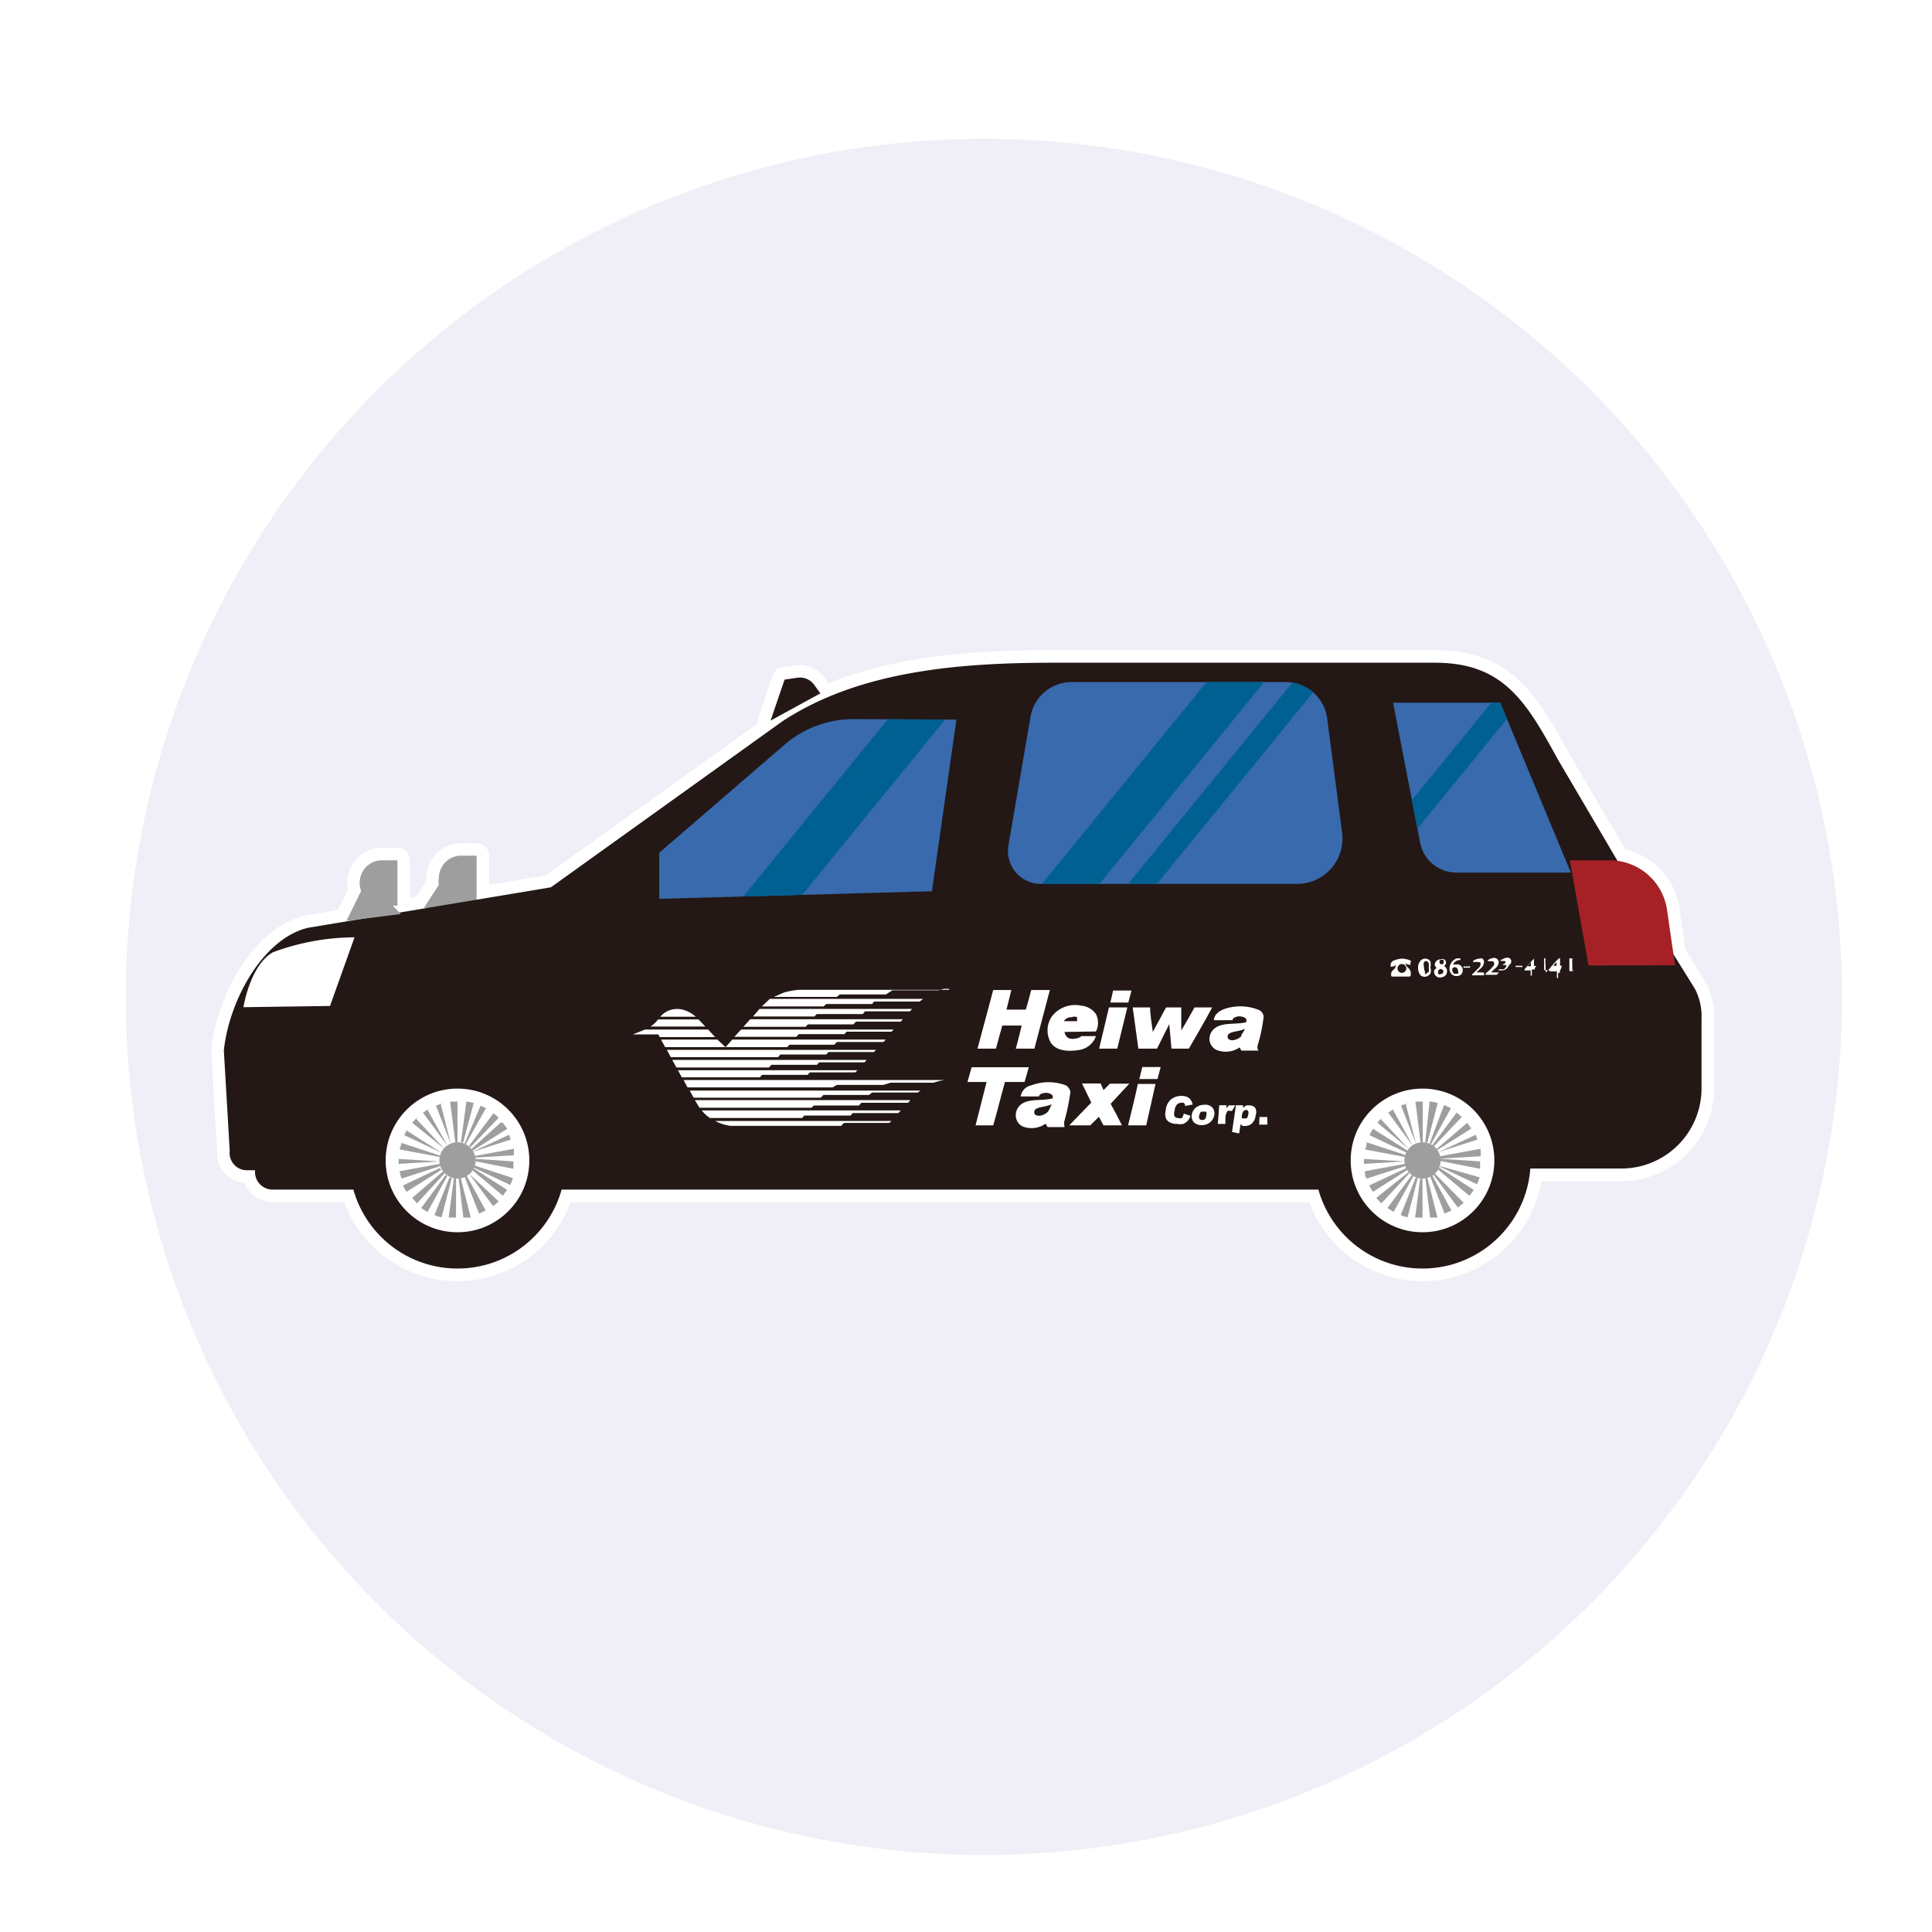 <svg xmlns="http://www.w3.org/2000/svg" xmlns:xlink="http://www.w3.org/1999/xlink" viewBox="0 0 78.8 78.8"><defs><style>.cls-1,.cls-4{fill:none;}.cls-2{clip-path:url(#clip-path);}.cls-3{fill:#f0eef6;}.cls-4{stroke:#fff;stroke-linecap:round;stroke-linejoin:round;stroke-width:1.02px;}.cls-5{clip-path:url(#clip-path-2);}.cls-6{clip-path:url(#clip-path-3);}.cls-7{clip-path:url(#clip-path-4);}.cls-8{fill:#9e9e9f;}.cls-9{fill:#231815;}.cls-10{fill:#fff;}.cls-11{fill:#386aad;}.cls-12{fill:#a62126;}.cls-13{fill:#006091;}</style><clipPath id="clip-path" transform="translate(5.13 5.66)"><circle class="cls-1" cx="35" cy="35" r="35"/></clipPath><clipPath id="clip-path-2" transform="translate(5.13 5.66)"><path class="cls-1" d="M29.73,23.67a4.32,4.32,0,0,0-2.81,1l-5.16,4.45V31l11.12-.31,1-7Z"/></clipPath><clipPath id="clip-path-3" transform="translate(5.13 5.66)"><path class="cls-1" d="M47.76,30.39H37.29A1.34,1.34,0,0,1,36,28.82l.9-5.24a1.7,1.7,0,0,1,1.67-1.42H47.3A1.7,1.7,0,0,1,49,23.64l.61,4.66A1.85,1.85,0,0,1,47.76,30.39Z"/></clipPath><clipPath id="clip-path-4" transform="translate(5.13 5.66)"><path class="cls-1" d="M58.94,29.93H54.28a1.51,1.51,0,0,1-1.49-1.23L51.69,23h4.37Z"/></clipPath></defs><g id="レイヤー_2" data-name="レイヤー 2"><g id="レイヤー_1-2" data-name="レイヤー 1"><g class="cls-2"><rect class="cls-3" width="78.8" height="78.8"/><path class="cls-4" d="M14.45,31.42l-.32-.34h.18V29.24h-.7a.92.92,0,0,0-.84.92.6.6,0,0,0,0,.27l-.61.94Z" transform="translate(5.13 5.66)"/><path class="cls-4" d="M62.34,32h0l-3.95-6.72c-1.31-2.41-2.26-3.91-5-3.91H37.89c-3.8,0-7.93.3-11.11,2.39l-9.44,6.77-9.9,1.65c-1.87.44-3.23,3-3.44,5l.24,4.11a.7.7,0,0,0,.7.78h.33v.07a.72.72,0,0,0,.72.72H51.88a.72.72,0,0,0,.72-.72V42H61a3.27,3.27,0,0,0,3.27-3.27V35.91A2.45,2.45,0,0,0,64,34.67Z" transform="translate(5.13 5.66)"/><path class="cls-4" d="M62.34,32h0l-3.95-6.72c-1.31-2.41-2.26-3.91-5-3.91H37.89c-3.8,0-7.93.3-11.11,2.39l-9.44,6.77-9.9,1.65c-1.87.44-3.23,3-3.44,5l.24,4.11a.7.7,0,0,0,.7.78h.33v.07a.72.72,0,0,0,.72.72H51.88a.72.72,0,0,0,.72-.72V42H61a3.27,3.27,0,0,0,3.27-3.27V35.91A2.45,2.45,0,0,0,64,34.67Z" transform="translate(5.13 5.66)"/><circle class="cls-4" cx="18.66" cy="47.33" r="4.41"/><circle class="cls-4" cx="18.66" cy="47.33" r="4.41"/><circle class="cls-4" cx="18.66" cy="47.33" r="2.93"/><circle class="cls-4" cx="18.66" cy="47.33" r="0.74"/><path class="cls-4" d="M13.53,39.27h-.3l.21,1.66h.09V39.27Zm-.59.07-.29.09L13.26,41h0l0,0-.41-1.61Zm-.57.22-.25.16,1,1.35,0,0h0l0,0h0l-.81-1.46Zm-.48.36c-.07.06-.14.14-.21.21L13,41.2h0l0,0h0l0,0-1.14-1.21Zm-.38.46a1.35,1.35,0,0,0-.15.26l1.51.71,0,0h0l0,0-1.4-.89Zm-.26.54c0,.1-.06.2-.08.3l1.64.31s0,0,0-.06h0v0l-1.58-.52Zm-.12.6v.29l1.67-.1v0h0v0l-1.67-.1Zm1.68.29-1.64.3a1.67,1.67,0,0,0,.08.3l1.58-.51v0h0v0h0v0Zm0,.17-1.5.71a2.15,2.15,0,0,0,.14.26l1.41-.89a.05.05,0,0,1,0,0h0l0,0Zm.1.16L11.68,43.2l.2.22L13,42.2,13,42.14Zm.14.12-1,1.35a2.26,2.26,0,0,0,.26.16l.8-1.46,0,0h0Zm.16.09-.62,1.55a1.4,1.4,0,0,0,.29.09l.42-1.61-.09,0Zm.18,0-.22,1.65.3,0V42.41Zm.27,0h-.09l.2,1.65.3,0-.41-1.62Zm.17-.06H13.8l.61,1.55.27-.13-.8-1.46Zm.15-.11h0l0,0h0l1,1.35a2.11,2.11,0,0,0,.23-.19L14,42.21Zm.12-.14h0l0,0,1.28,1.07.17-.24-1.4-.9Zm.08-.17,0,.09,1.5.71a2.33,2.33,0,0,0,.11-.28l-1.58-.52Zm0-.18v0h0v0l1.63.32c0-.1,0-.2,0-.3l-1.66-.11Zm1.63-.49-1.64.3v0h0a.13.13,0,0,1,0,.06l1.66-.1c0-.1,0-.2,0-.3Zm-.19-.57-1.51.7h0v0h0l1.59-.51a2.33,2.33,0,0,0-.11-.28Zm-.32-.51L14.1,41.2l.05.07h0l1.41-.89c-.06-.08-.11-.16-.18-.24ZM15,39.74l-1,1.34.06.05h0l1.15-1.2a1.37,1.37,0,0,0-.23-.19Zm-.53-.3L13.81,41h0l.06,0h0l.82-1.46-.28-.13Zm-.58-.15-.22,1.65h.09l.43-1.61a1.59,1.59,0,0,0-.3-.06Zm-.32,0v1.66h0V39.27h0Z" transform="translate(5.13 5.66)"/><circle class="cls-4" cx="58.02" cy="47.33" r="4.41"/><circle class="cls-4" cx="58.02" cy="47.33" r="4.41"/><circle class="cls-4" cx="58.02" cy="47.33" r="2.93"/><circle class="cls-4" cx="58.02" cy="47.33" r="0.74"/><path class="cls-4" d="M52.9,39.27h-.3l.21,1.66h.09V39.27Zm-.6.07-.29.09L52.63,41l0,0h0l-.42-1.61Zm-.56.22-.25.16,1,1.35h0l0,0-.8-1.46Zm-.49.36a2,2,0,0,0-.2.21l1.28,1.07h0l0,0h0l-1.14-1.21Zm-.38.46a2.15,2.15,0,0,0-.14.26l1.5.71.05-.08-1.41-.89Zm-.26.54c0,.1,0,.2-.07.3l1.63.31,0-.09-1.59-.52Zm-.11.6v.29l1.66-.1h0v0h0v0l-1.66-.1Zm1.67.29-1.63.3c0,.1,0,.2.07.3l1.59-.51s0,0,0,0h0Zm.06.17-1.51.71a1.35,1.35,0,0,0,.15.26l1.4-.89,0,0h0l0,0Zm.1.16L51,43.2l.21.22,1.14-1.22-.06-.06Zm.13.12-1,1.35.25.16.81-1.46h0l0,0Zm.16.09L52,43.9a1.52,1.52,0,0,0,.28.09l.42-1.61-.06,0h0Zm.18,0-.21,1.65.3,0V42.41h-.1Zm.28,0H53l.2,1.65.3,0-.41-1.62Zm.17-.06h0l-.06,0h0l.6,1.55.28-.13-.8-1.46Zm.15-.11-.07.06,1,1.35.24-.19L53.4,42.21Zm.12-.14h0l0,0,1.28,1.07a1.88,1.88,0,0,0,.18-.24l-1.4-.9Zm.08-.17a.14.14,0,0,0,0,.06h0v0l1.51.71a2.33,2.33,0,0,0,.11-.28L53.6,41.9Zm0-.18h0v0l1.64.32c0-.1,0-.2,0-.3l-1.67-.11Zm1.63-.49-1.64.3a.34.34,0,0,1,0,.1l1.67-.1c0-.1,0-.2,0-.3Zm-.18-.57-1.51.7h0v0h0v0l1.59-.51a2.33,2.33,0,0,0-.11-.28Zm-.32-.51L53.47,41.2l0,.06h0l1.41-.89-.17-.24Zm-.44-.41-1,1.34h0l.06.05h0l1.14-1.2a1.37,1.37,0,0,0-.23-.19Zm-.52-.3L53.17,41h0l.07,0,.81-1.46-.27-.13Zm-.59-.15L53,40.94h.09l.42-1.61a1.59,1.59,0,0,0-.3-.06Zm-.31,0v1.66h0l0-1.66h0Z" transform="translate(5.13 5.66)"/><path class="cls-4" d="M47.76,30.39H37.29A1.34,1.34,0,0,1,36,28.82l.9-5.24a1.7,1.7,0,0,1,1.67-1.42H47.3A1.7,1.7,0,0,1,49,23.64l.61,4.66A1.85,1.85,0,0,1,47.76,30.39Z" transform="translate(5.13 5.66)"/><path class="cls-4" d="M29.73,23.67a4.32,4.32,0,0,0-2.81,1l-5.16,4.45V31l11.12-.31,1-7Z" transform="translate(5.13 5.66)"/><path class="cls-4" d="M58.94,29.93H54.28a1.51,1.51,0,0,1-1.49-1.23L51.69,23h4.37Z" transform="translate(5.13 5.66)"/><polygon class="cls-4" points="46.02 40.89 45.29 40.89 45.4 40.4 46.15 40.4 46.02 40.89"/><polygon class="cls-4" points="37.51 40.85 35.65 40.85 35.57 40.95 33.7 40.95 33.59 41.05 31.07 41.05 31.4 40.74 37.65 40.74 37.51 40.85"/><polygon class="cls-4" points="37.2 41.15 37.11 41.25 35.28 41.25 35.19 41.36 33.31 41.36 33.22 41.46 30.71 41.46 30.98 41.15 37.2 41.15"/><path class="cls-4" d="M23.25,35.81H21.8a.9.9,0,0,1,.91-.29A1.29,1.29,0,0,1,23.25,35.81Z" transform="translate(5.13 5.66)"/><path class="cls-4" d="M23.64,36.21H21.4a1.23,1.23,0,0,0,.31-.29h1.65Z" transform="translate(5.13 5.66)"/><polygon class="cls-4" points="36.82 41.57 36.74 41.67 34.91 41.67 34.81 41.78 32.95 41.78 32.86 41.88 30.32 41.88 30.6 41.57 36.82 41.57"/><polygon class="cls-4" points="29.17 42.3 26.91 42.3 26.85 42.19 25.81 42.19 26.31 41.99 28.88 41.99 29.17 42.3"/><polygon class="cls-4" points="36.45 41.99 36.36 42.08 34.53 42.08 34.44 42.18 32.58 42.18 32.48 42.29 29.95 42.29 30.23 41.99 36.45 41.99"/><path class="cls-4" d="M24.46,37.05l.28-.31H31l-.1.1H29l-.1.11H27.07l-.09.1H22l-.17-.31h2.3Z" transform="translate(5.13 5.66)"/><path class="cls-4" d="M30.13,37.67H28.28l-.09.1H26.33c-.09.11,0,0-.1.11H22.46l-.17-.31h7.93Z" transform="translate(5.13 5.66)"/><polygon class="cls-4" points="31.08 43.84 30.99 43.94 27.81 43.94 27.65 43.65 34.97 43.65 34.97 43.65 34.89 43.74 33.03 43.74 32.94 43.84 31.08 43.84"/><path class="cls-4" d="M33.41,38.39a2.37,2.37,0,0,0-.46.11H31.19l-.29.09H29l-.17.1H22.91l-.16-.3Z" transform="translate(5.13 5.66)"/><path class="cls-4" d="M32.42,38.82l-.12.08H30.44l-.13.1H28.45l-.1.11H23.16L23,38.82Z" transform="translate(5.13 5.66)"/><path class="cls-4" d="M32,39.21l-.09.11H30l-.1.11H28.06l-.09.09H23.4l-.19-.31Z" transform="translate(5.13 5.66)"/><path class="cls-4" d="M31.61,39.63l-.1.11H29.65l-.09.1H27.67l-.08.1H23.83a1.43,1.43,0,0,1-.34-.31Z" transform="translate(5.13 5.66)"/><path class="cls-4" d="M31.14,40.14H29.29l-.11.12H24.66a1.88,1.88,0,0,1-.62-.2h7.19Z" transform="translate(5.13 5.66)"/><path class="cls-4" d="M33.58,34.67l-.21,0-.23.06H31.27L31,34.9H29.12L29,35H26.43l.42-.18a3.46,3.46,0,0,1,.61-.11h6.12Z" transform="translate(5.13 5.66)"/><path class="cls-4" d="M22.07,37.16l.16.3H26.6l.1-.11h1.87l.09-.1h1.85l.09-.09Z" transform="translate(5.13 5.66)"/><path class="cls-4" d="M35.92,35.52h.79c.08-.26.15-.53.22-.8h.76l-.63,2.39H36.3c.09-.31.16-.62.24-.94h-.79c-.08.27-.17.63-.26.94h-.75l.64-2.39h.74Z" transform="translate(5.13 5.66)"/><path class="cls-4" d="M40.44,37.11H39.7c.13-.56.27-1.11.4-1.68h.75Z" transform="translate(5.13 5.66)"/><polygon class="cls-4" points="47.21 44.01 46.47 44.01 46.59 43.52 47.34 43.52 47.21 44.01"/><path class="cls-4" d="M41.62,40.24h-.74c.14-.56.28-1.13.4-1.69H42Z" transform="translate(5.13 5.66)"/><path class="cls-4" d="M41.78,35.43c0,.32.07.67.11,1h0l.54-1h.62c0,.36,0,.6,0,.94.19-.31.36-.62.54-.94h.72c-.3.57-.63,1.12-.95,1.68h-.71l-.09-1-.5,1h-.76l-.23-1.68Z" transform="translate(5.13 5.66)"/><path class="cls-4" d="M39.57,36.41a.78.78,0,0,0,0-.71.81.81,0,0,0-.59-.34,1.2,1.2,0,0,0-1.18.4,1,1,0,0,0-.08,1.09c.22.37.74.38,1.13.32a.86.86,0,0,0,.72-.57h-.59l0,0a.37.37,0,0,1-.2.09.56.56,0,0,1-.31,0,.34.34,0,0,1-.18-.26Zm-1-.58a.29.29,0,0,1,.23,0s0,.1,0,.16h-.54A.37.37,0,0,1,38.62,35.83Z" transform="translate(5.13 5.66)"/><path class="cls-4" d="M36.66,38.47h-.8c-.17.59-.31,1.19-.48,1.77h-.72l.45-1.77h-.78l.17-.6h2.33Z" transform="translate(5.13 5.66)"/><path class="cls-4" d="M39.88,38.8l.26-.26h.79l-.76.82c.16.29.32.59.46.88h-.75c-.07-.11-.12-.24-.19-.35l-.35.35h-.86l.9-.93L39,38.53h.76Z" transform="translate(5.13 5.66)"/><path class="cls-4" d="M43.15,39.76l.28.09a.72.72,0,0,1-.12.21.63.63,0,0,1-.18.12.62.62,0,0,1-.25,0,.6.6,0,0,1-.29-.06.33.33,0,0,1-.17-.18.58.58,0,0,1,0-.33.64.64,0,0,1,.2-.42.65.65,0,0,1,.44-.15.46.46,0,0,1,.31.09.39.39,0,0,1,.14.26l-.31.06s0-.06,0-.07a.17.17,0,0,0-.06-.06.15.15,0,0,0-.09,0,.23.23,0,0,0-.19.09.41.41,0,0,0-.08.22.37.37,0,0,0,0,.25.17.17,0,0,0,.14.06.25.25,0,0,0,.16,0A.49.49,0,0,0,43.15,39.76Z" transform="translate(5.13 5.66)"/><path class="cls-4" d="M43.48,39.81a.46.46,0,0,1,.17-.3A.56.56,0,0,1,44,39.4a.38.38,0,0,1,.34.14.39.39,0,0,1,.06.27.51.51,0,0,1-.17.3.51.51,0,0,1-.35.12.45.45,0,0,1-.3-.1A.36.36,0,0,1,43.48,39.81Zm.31,0a.2.2,0,0,0,0,.16.11.11,0,0,0,.1.05A.16.16,0,0,0,44,40a.24.24,0,0,0,.07-.16.22.22,0,0,0,0-.15.1.1,0,0,0-.1,0,.16.16,0,0,0-.12,0A.26.26,0,0,0,43.79,39.81Z" transform="translate(5.13 5.66)"/><path class="cls-4" d="M44.6,39.42h.29l0,.13a.44.44,0,0,1,.1-.12.24.24,0,0,1,.12,0,.27.27,0,0,1,.14,0l-.13.22-.08,0a.14.14,0,0,0-.1,0,.6.6,0,0,0-.09.26l0,.27h-.31Z" transform="translate(5.13 5.66)"/><path class="cls-4" d="M45.12,40.51l.16-1.09h.29l0,.11a.5.5,0,0,1,.13-.1.37.37,0,0,1,.15,0,.25.25,0,0,1,.23.12.42.42,0,0,1,0,.3.47.47,0,0,1-.14.3.36.36,0,0,1-.25.11.28.28,0,0,1-.13,0,.2.2,0,0,1-.09-.07l-.06.38Zm.41-.7a.19.19,0,0,0,0,.14.12.12,0,0,0,.1,0,.18.18,0,0,0,.09,0,.26.26,0,0,0,.06-.15.19.19,0,0,0,0-.14.1.1,0,0,0-.08-.05.16.16,0,0,0-.11.05A.26.26,0,0,0,45.53,39.81Z" transform="translate(5.13 5.66)"/><path class="cls-4" d="M46.24,39.9h.32l0,.31h-.33Z" transform="translate(5.13 5.66)"/><path class="cls-4" d="M46.16,37a6.61,6.61,0,0,0,.25-1.2.33.33,0,0,0-.18-.26,2,2,0,0,0-1.41-.05c-.2.07-.43.22-.44.46h.76v0c0-.09.12-.13.2-.15s.3,0,.36.11a.25.25,0,0,1,0,.12c-.4.11-.91,0-1.24.22a.56.56,0,0,0-.26.47.5.5,0,0,0,.28.44,1,1,0,0,0,.95-.1l.07.13h.7A.25.25,0,0,1,46.16,37Zm-.66-.4c-.09.11-.38.24-.52.12a.14.14,0,0,1,0-.2c.12-.12.46-.11.67-.22A1.26,1.26,0,0,1,45.5,36.55Z" transform="translate(5.13 5.66)"/><path class="cls-4" d="M38.28,40.08a9,9,0,0,0,.25-1.21.43.43,0,0,0-.18-.26,2,2,0,0,0-1.42,0,.54.54,0,0,0-.43.45h.75a0,0,0,0,1,0,0c0-.09.12-.12.2-.14s.29,0,.35.11a.15.15,0,0,1,0,.11c-.41.11-.91,0-1.25.22a.56.56,0,0,0-.25.48.51.51,0,0,0,.27.44,1,1,0,0,0,.95-.11s.05.1.08.14h.69S38.26,40.15,38.28,40.08Zm-.66-.41c-.09.12-.38.25-.53.13a.15.15,0,0,1,0-.2c.11-.12.45-.11.67-.22A1.55,1.55,0,0,1,37.62,39.67Z" transform="translate(5.13 5.66)"/><path class="cls-4" d="M59.66,33.72l-.76-4.29h1.63a2.36,2.36,0,0,1,2.33,2l.33,2.28Z" transform="translate(5.13 5.66)"/><path class="cls-4" d="M52.42,33.53a.84.84,0,0,0-.38-.09,1,1,0,0,0-.37.1.2.2,0,0,0-.08.17s0,.06,0,.06.2,0,.2-.1,0,0,0,0v0s0,0,0,0,0,0,0,0a.51.51,0,0,1,0,.09.26.26,0,0,1-.09.14.22.22,0,0,0-.09.15v0s0,0,0,.06a.05.05,0,0,0,.06.06h.69s.05,0,.05-.06V34a.31.31,0,0,0-.06-.14l-.08-.08a.32.32,0,0,1-.08-.19s0,0,0,0a0,0,0,0,1,0,0v0c0,.08.15.1.2.1s0,0,0-.07A.19.19,0,0,0,52.42,33.53Zm-.44,0h.13s0,0,0,0,0,0-.08,0-.09,0-.09,0S52,33.57,52,33.57Zm.25.31a.19.19,0,0,1-.18.18.18.18,0,1,1,.18-.18Z" transform="translate(5.13 5.66)"/><path class="cls-4" d="M53,33.44a.25.25,0,0,0-.21.11.4.4,0,0,0-.08.27.47.47,0,0,0,.07.26.23.23,0,0,0,.2.1h0a.29.29,0,0,0,.23-.13.36.36,0,0,0,0-.25.55.55,0,0,0,0-.25A.25.25,0,0,0,53,33.44Zm.1.55a.12.12,0,0,1-.11.08h0A.09.09,0,0,1,53,34a.52.52,0,0,1-.05-.23.31.31,0,0,1,0-.18.09.09,0,0,1,.08-.05h0s.07,0,.11.08a.47.47,0,0,1,0,.19A.44.44,0,0,1,53.14,34Z" transform="translate(5.13 5.66)"/><path class="cls-4" d="M53.76,33.74a.15.15,0,0,0,.09-.14.17.17,0,0,0-.07-.13.25.25,0,0,0-.15,0,.23.23,0,0,0-.24.21.18.18,0,0,0,.08.14h0l0,0c-.1.06-.12.13-.11.17a.24.24,0,0,0,.25.22h0a.37.37,0,0,0,.2-.07.25.25,0,0,0,.08-.18A.22.22,0,0,0,53.76,33.74Zm-.13.33h0a.17.17,0,0,1-.1,0,.13.13,0,0,1,0-.09c0-.05,0-.1.12-.12h0l.08.05a.11.11,0,0,1,0,.09C53.75,34,53.7,34.07,53.63,34.07Zm.06-.4h0l0,0c-.1,0-.11-.06-.11-.1s0-.08.1-.08h0l.07,0a.14.14,0,0,1,0,.06A.09.09,0,0,1,53.69,33.67Z" transform="translate(5.13 5.66)"/><path class="cls-4" d="M54.24,33.68h0a.22.22,0,0,0-.11,0,.18.18,0,0,1,.05-.07.33.33,0,0,1,.18-.11c.06,0,.08,0,.08-.07a0,0,0,0,0,0,0l-.16,0a.46.46,0,0,0-.29.42.33.33,0,0,0,.06.19.27.27,0,0,0,.23.11h0a.28.28,0,0,0,.18-.06.25.25,0,0,0,.07-.19A.23.23,0,0,0,54.24,33.68Zm-.14.22a.1.1,0,0,1,.11-.11h0c.08,0,.12.06.13.16a.13.13,0,0,1,0,.1.11.11,0,0,1-.08,0h0a.14.14,0,0,1-.09,0A.25.25,0,0,1,54.1,33.9Z" transform="translate(5.13 5.66)"/><path class="cls-4" d="M54.78,33.76h-.22s0,0,0,0a.43.43,0,0,0,0,.05s0,0,0,0h.21s0,0,.05,0,0,0,0-.05S54.8,33.76,54.78,33.76Z" transform="translate(5.13 5.66)"/><path class="cls-4" d="M55.34,34l0,0s0,0-.12,0h-.13l.16-.15a.38.38,0,0,0,.15-.27.22.22,0,0,0-.06-.14.24.24,0,0,0-.14,0h0a.48.48,0,0,0-.24.09.07.07,0,0,0,0,.05s0,0,0,0a.06.06,0,0,0,.05,0,.34.34,0,0,1,.15,0h0c.06,0,.1,0,.1.08a.22.22,0,0,1-.06.14L55,34c-.08.07-.09.08-.09.12a.07.07,0,0,0,0,0h.43s.05,0,.06,0a.25.25,0,0,0,0-.09S55.38,34,55.34,34Z" transform="translate(5.13 5.66)"/><path class="cls-4" d="M55.93,34h0a.05.05,0,0,0,0,0s0,0-.12,0h-.13l.16-.15A.38.38,0,0,0,56,33.6a.19.19,0,0,0-.2-.19h0a.48.48,0,0,0-.24.09.07.07,0,0,0,0,0,.07.07,0,0,0,0,.05h0l0,0a.34.34,0,0,1,.15,0h0c.06,0,.1,0,.1.09s0,.06-.06.13a1.26,1.26,0,0,1-.2.2c-.08.07-.09.08-.09.13s0,0,0,0l0,0h.39s0,0,.06,0A.25.25,0,0,0,56,34S56,34,55.93,34Z" transform="translate(5.13 5.66)"/><path class="cls-4" d="M56.45,33.72H56.4c.08-.06.11-.1.11-.17a.15.15,0,0,0-.17-.15h0a.43.43,0,0,0-.21.08c-.05,0-.06,0-.05.06s0,0,0,0l0,0a.3.3,0,0,1,.13,0s.05,0,.06,0,0,0,0,0,0,0,0,.07a.51.51,0,0,1-.13.09s0,0,0,0v0h0a0,0,0,0,0,0,0h.16a.09.09,0,0,1,0,.07s-.05.07-.09.1a.47.47,0,0,1-.16,0s-.06,0-.06.05,0,0,0,0h0l.13,0c.18,0,.29-.14.29-.25A.19.19,0,0,0,56.45,33.72Z" transform="translate(5.13 5.66)"/><path class="cls-4" d="M56.91,33.73h-.22s0,0,0,0a.07.07,0,0,0,0,.05,0,0,0,0,0,0,0h.21a.06.06,0,0,0,.06,0s0,0,0-.05A0,0,0,0,0,56.91,33.73Z" transform="translate(5.13 5.66)"/><path class="cls-4" d="M57.52,33.74h-.08a2.63,2.63,0,0,1,0-.3h0v0l0,0,0,0s0,0-.14.14l-.16.19c-.09.1-.09.1-.09.15s0,0,0,0a.06.06,0,0,0,0,0h.25v.21h0a0,0,0,0,0,.05,0h0s0,0,0-.05h0v-.2h.07l.05,0s0-.05,0-.06S57.56,33.74,57.52,33.74Zm-.21-.16v.17h-.14Z" transform="translate(5.13 5.66)"/><path class="cls-4" d="M57.91,34l0,0v-.28a1.25,1.25,0,0,1,0-.29v0l0,0a0,0,0,0,0,0,0h-.06l0,0-.1,0a0,0,0,0,0,0,0,.05.05,0,0,0,0,0h.1s0,.17,0,.36c0,0,0,.11,0,.12s0,0,0,0a0,0,0,0,0,0,0,0,0,0,0,0,0,0h.26s0,0,0-.06S57.94,34,57.91,34Z" transform="translate(5.13 5.66)"/><path class="cls-4" d="M58.58,33.73H58.5v-.3h0v0a.08.08,0,0,0,0,0h-.05s0,0-.14.14l-.16.18c-.09.11-.09.11-.09.15s0,.06.06.06h.25v.22a0,0,0,0,0,0,.05h.05s0,0,0,0h0v-.21h.07a0,0,0,0,0,0,0,.14.14,0,0,0,0-.06A0,0,0,0,0,58.58,33.73Zm-.22,0h-.14v0l.14-.15A.81.81,0,0,0,58.36,33.74Z" transform="translate(5.13 5.66)"/><path class="cls-4" d="M59,34h0s0-.17,0-.28a2,2,0,0,1,0-.29v0a.05.05,0,0,0,0,0h-.09l0,0-.1,0a.06.06,0,0,0,0,0,.06.06,0,0,0,0,0h.07l0,0v0s0,.17,0,.36c0,0,0,.1,0,.11l0,0s0,0,0,.05a.06.06,0,0,0,0,0H59s.05,0,.05-.05S59,34,59,34Z" transform="translate(5.13 5.66)"/><path class="cls-4" d="M4.8,35.42l3.53-.05,1-2.8A9.72,9.72,0,0,0,6,33.18C5.06,33.72,4.8,35.42,4.8,35.42Z" transform="translate(5.13 5.66)"/><path class="cls-4" d="M26.3,23.73l.57-1.67.54-.08a.72.72,0,0,1,.66.28l.26.36Z" transform="translate(5.13 5.66)"/><path class="cls-4" d="M26.3,23.73l.57-1.67.54-.08a.72.72,0,0,1,.66.28l.26.36Z" transform="translate(5.13 5.66)"/><path class="cls-4" d="M11.22,31.62l-.33-.34h.19V29.43h-.7a.92.92,0,0,0-.84.92.88.88,0,0,0,.06.33L9,31.9Z" transform="translate(5.13 5.66)"/><g class="cls-5"><rect class="cls-4" x="21.4" y="26.83" width="15.11" height="1.82" transform="translate(-5.72 38.3) rotate(-50.8)"/></g><g class="cls-6"><rect class="cls-4" x="34.06" y="25.72" width="15.11" height="1.82" transform="translate(-0.2 47.71) rotate(-50.8)"/><rect class="cls-4" x="36" y="27.39" width="15.11" height="0.91" transform="translate(-0.43 49.66) rotate(-50.8)"/></g><g class="cls-7"><rect class="cls-4" x="46.7" y="25.04" width="15.11" height="0.91" transform="translate(5.33 57.09) rotate(-50.8)"/></g><path class="cls-8" d="M14.45,31.42l-.32-.34h.18V29.24h-.7a.92.92,0,0,0-.84.92.6.6,0,0,0,0,.27l-.61.94Z" transform="translate(5.13 5.66)"/><path class="cls-9" d="M62.34,32h0l-3.95-6.72c-1.31-2.41-2.26-3.91-5-3.91H37.89c-3.8,0-7.93.3-11.11,2.39l-9.44,6.77-9.9,1.65c-1.87.44-3.23,3-3.44,5l.24,4.11a.7.7,0,0,0,.7.78h.33v.07a.72.72,0,0,0,.72.72H51.88a.72.72,0,0,0,.72-.72V42H61a3.27,3.27,0,0,0,3.27-3.27V35.91A2.45,2.45,0,0,0,64,34.67Z" transform="translate(5.13 5.66)"/><circle class="cls-9" cx="18.66" cy="47.33" r="4.41"/><circle class="cls-10" cx="18.66" cy="47.33" r="2.93"/><circle class="cls-8" cx="18.66" cy="47.33" r="0.74"/><path class="cls-8" d="M13.53,39.27h-.3l.21,1.66h.09V39.27Zm-.59.07-.29.09L13.26,41h0l0,0-.41-1.61Zm-.57.22-.25.16,1,1.35,0,0h0l0,0h0l-.81-1.46Zm-.48.36c-.07.06-.14.14-.21.21L13,41.2h0l0,0h0l0,0-1.14-1.21Zm-.38.46a1.35,1.35,0,0,0-.15.26l1.51.71,0,0h0l0,0-1.4-.89Zm-.26.54c0,.1-.06.2-.08.3l1.64.31s0,0,0-.06h0v0l-1.58-.52Zm-.12.6v.29l1.67-.1v0h0v0l-1.67-.1Zm1.68.29-1.64.3a1.67,1.67,0,0,0,.08.3l1.58-.51v0h0v0h0v0Zm0,.17-1.5.71a2.15,2.15,0,0,0,.14.26l1.41-.89a.05.05,0,0,1,0,0h0l0,0Zm.1.16L11.68,43.2l.2.22L13,42.2,13,42.14Zm.14.12-1,1.35a2.26,2.26,0,0,0,.26.16l.8-1.46,0,0h0Zm.16.09-.62,1.55a1.4,1.4,0,0,0,.29.09l.42-1.61-.09,0Zm.18,0-.22,1.65.3,0V42.41Zm.27,0h-.09l.2,1.65.3,0-.41-1.62Zm.17-.06H13.8l.61,1.55.27-.13-.8-1.46Zm.15-.11h0l0,0h0l1,1.35a2.11,2.11,0,0,0,.23-.19L14,42.21Zm.12-.14h0l0,0,1.28,1.07.17-.24-1.4-.9Zm.08-.17,0,.09,1.5.71a2.33,2.33,0,0,0,.11-.28l-1.58-.52Zm0-.18v0h0v0l1.63.32c0-.1,0-.2,0-.3l-1.66-.11Zm1.63-.49-1.64.3v0h0a.13.13,0,0,1,0,.06l1.66-.1c0-.1,0-.2,0-.3Zm-.19-.57-1.51.7h0v0h0l1.59-.51a2.33,2.33,0,0,0-.11-.28Zm-.32-.51L14.1,41.2l.05.07h0l1.41-.89c-.06-.08-.11-.16-.18-.24ZM15,39.74l-1,1.34.06.05h0l1.15-1.2a1.37,1.37,0,0,0-.23-.19Zm-.53-.3L13.81,41h0l.06,0h0l.82-1.46-.28-.13Zm-.58-.15-.22,1.65h.09l.43-1.61a1.59,1.59,0,0,0-.3-.06Zm-.32,0v1.66h0V39.27h0Z" transform="translate(5.13 5.66)"/><circle class="cls-9" cx="58.02" cy="47.33" r="4.41"/><circle class="cls-10" cx="58.02" cy="47.33" r="2.93"/><circle class="cls-8" cx="58.02" cy="47.33" r="0.74"/><path class="cls-8" d="M52.9,39.27h-.3l.21,1.66h.09V39.27Zm-.6.07-.29.09L52.63,41l0,0h0l-.42-1.61Zm-.56.22-.25.16,1,1.35h0l0,0-.8-1.46Zm-.49.36a2,2,0,0,0-.2.21l1.28,1.07h0l0,0h0l-1.14-1.21Zm-.38.46a2.15,2.15,0,0,0-.14.26l1.5.71.05-.08-1.41-.89Zm-.26.54c0,.1,0,.2-.07.3l1.63.31,0-.09-1.59-.52Zm-.11.6v.29l1.66-.1h0v0h0v0l-1.66-.1Zm1.67.29-1.63.3c0,.1,0,.2.07.3l1.59-.51s0,0,0,0h0Zm.06.17-1.51.71a1.35,1.35,0,0,0,.15.26l1.4-.89,0,0h0l0,0Zm.1.16L51,43.2l.21.22,1.14-1.22-.06-.06Zm.13.12-1,1.35.25.16.81-1.46h0l0,0Zm.16.09L52,43.9a1.52,1.52,0,0,0,.28.09l.42-1.61-.06,0h0Zm.18,0-.21,1.65.3,0V42.41h-.1Zm.28,0H53l.2,1.65.3,0-.41-1.62Zm.17-.06h0l-.06,0h0l.6,1.55.28-.13-.8-1.46Zm.15-.11-.07.06,1,1.35.24-.19L53.4,42.21Zm.12-.14h0l0,0,1.28,1.07a1.88,1.88,0,0,0,.18-.24l-1.4-.9Zm.08-.17a.14.14,0,0,0,0,.06h0v0l1.51.71a2.33,2.33,0,0,0,.11-.28L53.6,41.9Zm0-.18h0v0l1.64.32c0-.1,0-.2,0-.3l-1.67-.11Zm1.63-.49-1.64.3a.34.34,0,0,1,0,.1l1.67-.1c0-.1,0-.2,0-.3Zm-.18-.57-1.51.7h0v0h0v0l1.59-.51a2.33,2.33,0,0,0-.11-.28Zm-.32-.51L53.47,41.2l0,.06h0l1.41-.89-.17-.24Zm-.44-.41-1,1.34h0l.06.05h0l1.14-1.2a1.37,1.37,0,0,0-.23-.19Zm-.52-.3L53.17,41h0l.07,0,.81-1.46-.27-.13Zm-.59-.15L53,40.94h.09l.42-1.61a1.59,1.59,0,0,0-.3-.06Zm-.31,0v1.66h0l0-1.66h0Z" transform="translate(5.13 5.66)"/><path class="cls-11" d="M47.76,30.39H37.29A1.34,1.34,0,0,1,36,28.82l.9-5.24a1.7,1.7,0,0,1,1.67-1.42H47.3A1.7,1.7,0,0,1,49,23.64l.61,4.66A1.85,1.85,0,0,1,47.76,30.39Z" transform="translate(5.13 5.66)"/><path class="cls-11" d="M29.73,23.67a4.32,4.32,0,0,0-2.81,1l-5.16,4.45V31l11.12-.31,1-7Z" transform="translate(5.13 5.66)"/><path class="cls-11" d="M58.94,29.93H54.28a1.51,1.51,0,0,1-1.49-1.23L51.69,23h4.37Z" transform="translate(5.13 5.66)"/><polygon class="cls-10" points="46.02 40.89 45.29 40.89 45.4 40.4 46.15 40.4 46.02 40.89"/><polygon class="cls-10" points="37.51 40.85 35.65 40.85 35.57 40.95 33.7 40.95 33.59 41.05 31.07 41.05 31.4 40.74 37.65 40.74 37.51 40.85"/><polygon class="cls-10" points="37.2 41.15 37.11 41.25 35.28 41.25 35.19 41.36 33.31 41.36 33.22 41.46 30.71 41.46 30.98 41.15 37.2 41.15"/><path class="cls-10" d="M23.25,35.81H21.8a.9.9,0,0,1,.91-.29A1.29,1.29,0,0,1,23.25,35.81Z" transform="translate(5.13 5.66)"/><path class="cls-10" d="M23.64,36.21H21.4a1.23,1.23,0,0,0,.31-.29h1.65Z" transform="translate(5.13 5.66)"/><polygon class="cls-10" points="36.82 41.57 36.74 41.67 34.91 41.67 34.81 41.78 32.95 41.78 32.86 41.88 30.32 41.88 30.6 41.57 36.82 41.57"/><polygon class="cls-10" points="29.17 42.3 26.91 42.3 26.85 42.19 25.81 42.19 26.31 41.99 28.88 41.99 29.17 42.3"/><polygon class="cls-10" points="36.45 41.99 36.36 42.08 34.53 42.08 34.44 42.18 32.58 42.18 32.48 42.29 29.95 42.29 30.23 41.99 36.45 41.99"/><path class="cls-10" d="M24.46,37.05l.28-.31H31l-.1.1H29l-.1.11H27.07l-.09.1H22l-.17-.31h2.3Z" transform="translate(5.13 5.66)"/><path class="cls-10" d="M30.13,37.67H28.28l-.09.1H26.33c-.09.11,0,0-.1.11H22.46l-.17-.31h7.93Z" transform="translate(5.13 5.66)"/><polygon class="cls-10" points="31.08 43.84 30.99 43.94 27.81 43.94 27.65 43.65 34.97 43.65 34.97 43.65 34.89 43.74 33.03 43.74 32.94 43.84 31.08 43.84"/><path class="cls-10" d="M33.41,38.39a2.37,2.37,0,0,0-.46.11H31.19l-.29.09H29l-.17.1H22.91l-.16-.3Z" transform="translate(5.13 5.66)"/><path class="cls-10" d="M32.42,38.82l-.12.08H30.44l-.13.1H28.45l-.1.11H23.16L23,38.82Z" transform="translate(5.13 5.66)"/><path class="cls-10" d="M32,39.21l-.09.11H30l-.1.11H28.06l-.09.09H23.4l-.19-.31Z" transform="translate(5.13 5.66)"/><path class="cls-10" d="M31.61,39.63l-.1.11H29.65l-.09.1H27.67l-.08.1H23.83a1.43,1.43,0,0,1-.34-.31Z" transform="translate(5.13 5.66)"/><path class="cls-10" d="M31.14,40.14H29.29l-.11.12H24.66a1.88,1.88,0,0,1-.62-.2h7.19Z" transform="translate(5.13 5.66)"/><path class="cls-10" d="M33.58,34.67l-.21,0-.23.06H31.27L31,34.9H29.12L29,35H26.43l.42-.18a3.46,3.46,0,0,1,.61-.11h6.12Z" transform="translate(5.13 5.66)"/><path class="cls-10" d="M22.07,37.16l.16.3H26.6l.1-.11h1.87l.09-.1h1.85l.09-.09Z" transform="translate(5.13 5.66)"/><path class="cls-10" d="M35.92,35.52h.79c.08-.26.15-.53.22-.8h.76l-.63,2.39H36.3c.09-.31.16-.62.24-.94h-.79c-.08.27-.17.63-.26.94h-.75l.64-2.39h.74Z" transform="translate(5.13 5.66)"/><path class="cls-10" d="M40.44,37.11H39.7c.13-.56.27-1.11.4-1.68h.75Z" transform="translate(5.13 5.66)"/><polygon class="cls-10" points="47.21 44.01 46.47 44.01 46.59 43.52 47.34 43.52 47.21 44.01"/><path class="cls-10" d="M41.62,40.24h-.74c.14-.56.28-1.13.4-1.69H42Z" transform="translate(5.13 5.66)"/><path class="cls-10" d="M41.78,35.43c0,.32.07.67.11,1h0l.54-1h.62c0,.36,0,.6,0,.94.19-.31.36-.62.54-.94h.72c-.3.57-.63,1.12-.95,1.68h-.71l-.09-1-.5,1h-.76l-.23-1.68Z" transform="translate(5.13 5.66)"/><path class="cls-10" d="M39.57,36.41a.78.78,0,0,0,0-.71.81.81,0,0,0-.59-.34,1.2,1.2,0,0,0-1.18.4,1,1,0,0,0-.08,1.09c.22.37.74.38,1.13.32a.86.86,0,0,0,.72-.57h-.59l0,0a.37.37,0,0,1-.2.09.56.56,0,0,1-.31,0,.34.34,0,0,1-.18-.26Zm-1-.58a.29.29,0,0,1,.23,0s0,.1,0,.16h-.54A.37.37,0,0,1,38.62,35.83Z" transform="translate(5.13 5.66)"/><path class="cls-10" d="M36.66,38.47h-.8c-.17.59-.31,1.19-.48,1.77h-.72l.45-1.77h-.78l.17-.6h2.33Z" transform="translate(5.13 5.66)"/><path class="cls-10" d="M39.88,38.8l.26-.26h.79l-.76.82c.16.29.32.59.46.88h-.75c-.07-.11-.12-.24-.19-.35l-.35.35h-.86l.9-.93L39,38.53h.76Z" transform="translate(5.13 5.66)"/><path class="cls-10" d="M43.15,39.76l.28.09a.72.72,0,0,1-.12.21.63.63,0,0,1-.18.12.62.62,0,0,1-.25,0,.6.6,0,0,1-.29-.06.33.33,0,0,1-.17-.18.58.58,0,0,1,0-.33.64.64,0,0,1,.2-.42.65.65,0,0,1,.44-.15.46.46,0,0,1,.31.09.39.39,0,0,1,.14.26l-.31.06s0-.06,0-.07a.17.17,0,0,0-.06-.06.15.15,0,0,0-.09,0,.23.23,0,0,0-.19.09.41.41,0,0,0-.08.22.37.37,0,0,0,0,.25.17.17,0,0,0,.14.06.25.25,0,0,0,.16,0A.49.49,0,0,0,43.15,39.76Z" transform="translate(5.13 5.66)"/><path class="cls-10" d="M43.48,39.81a.46.46,0,0,1,.17-.3A.56.56,0,0,1,44,39.4a.38.38,0,0,1,.34.14.39.39,0,0,1,.06.27.51.51,0,0,1-.17.3.51.51,0,0,1-.35.12.45.45,0,0,1-.3-.1A.36.36,0,0,1,43.48,39.81Zm.31,0a.2.2,0,0,0,0,.16.11.11,0,0,0,.1.05A.16.16,0,0,0,44,40a.24.24,0,0,0,.07-.16.22.22,0,0,0,0-.15.1.1,0,0,0-.1,0,.16.16,0,0,0-.12,0A.26.26,0,0,0,43.79,39.81Z" transform="translate(5.13 5.66)"/><path class="cls-10" d="M44.6,39.42h.29l0,.13a.44.44,0,0,1,.1-.12.24.24,0,0,1,.12,0,.27.27,0,0,1,.14,0l-.13.22-.08,0a.14.14,0,0,0-.1,0,.6.6,0,0,0-.09.26l0,.27h-.31Z" transform="translate(5.13 5.66)"/><path class="cls-10" d="M45.12,40.51l.16-1.09h.29l0,.11a.5.5,0,0,1,.13-.1.37.37,0,0,1,.15,0,.25.25,0,0,1,.23.12.42.42,0,0,1,0,.3.47.47,0,0,1-.14.3.36.36,0,0,1-.25.11.28.28,0,0,1-.13,0,.2.2,0,0,1-.09-.07l-.06.38Zm.41-.7a.19.19,0,0,0,0,.14.12.12,0,0,0,.1,0,.18.18,0,0,0,.09,0,.26.26,0,0,0,.06-.15.19.19,0,0,0,0-.14.1.1,0,0,0-.08-.05.16.16,0,0,0-.11.05A.26.26,0,0,0,45.53,39.81Z" transform="translate(5.13 5.66)"/><path class="cls-10" d="M46.24,39.9h.32l0,.31h-.33Z" transform="translate(5.13 5.66)"/><path class="cls-10" d="M46.16,37a6.61,6.61,0,0,0,.25-1.2.33.33,0,0,0-.18-.26,2,2,0,0,0-1.41-.05c-.2.07-.43.22-.44.46h.76v0c0-.09.12-.13.2-.15s.3,0,.36.11a.25.25,0,0,1,0,.12c-.4.11-.91,0-1.24.22a.56.56,0,0,0-.26.47.5.5,0,0,0,.28.44,1,1,0,0,0,.95-.1l.07.13h.7A.25.25,0,0,1,46.16,37Zm-.66-.4c-.09.11-.38.24-.52.12a.14.14,0,0,1,0-.2c.12-.12.46-.11.67-.22A1.26,1.26,0,0,1,45.5,36.55Z" transform="translate(5.13 5.66)"/><path class="cls-10" d="M38.28,40.08a9,9,0,0,0,.25-1.21.43.43,0,0,0-.18-.26,2,2,0,0,0-1.42,0,.54.54,0,0,0-.43.45h.75a0,0,0,0,1,0,0c0-.09.12-.12.2-.14s.29,0,.35.11a.15.15,0,0,1,0,.11c-.41.11-.91,0-1.25.22a.56.56,0,0,0-.25.48.51.51,0,0,0,.27.44,1,1,0,0,0,.95-.11s.05.1.08.14h.69S38.26,40.15,38.28,40.08Zm-.66-.41c-.09.12-.38.25-.53.13a.15.15,0,0,1,0-.2c.11-.12.45-.11.67-.22A1.55,1.55,0,0,1,37.62,39.67Z" transform="translate(5.13 5.66)"/><path class="cls-12" d="M59.66,33.72l-.76-4.29h1.63a2.36,2.36,0,0,1,2.33,2l.33,2.28Z" transform="translate(5.13 5.66)"/><path class="cls-10" d="M52.42,33.53a.84.84,0,0,0-.38-.09,1,1,0,0,0-.37.1.2.2,0,0,0-.08.17s0,.06,0,.06.2,0,.2-.1,0,0,0,0v0s0,0,0,0,0,0,0,0a.51.51,0,0,1,0,.09.26.26,0,0,1-.09.14.22.22,0,0,0-.09.15v0s0,0,0,.06a.05.05,0,0,0,.06.06h.69s.05,0,.05-.06V34a.31.31,0,0,0-.06-.14l-.08-.08a.32.32,0,0,1-.08-.19s0,0,0,0a0,0,0,0,1,0,0v0c0,.08.15.1.2.1s0,0,0-.07A.19.19,0,0,0,52.42,33.53Zm-.44,0h.13s0,0,0,0,0,0-.08,0-.09,0-.09,0S52,33.57,52,33.57Zm.25.31a.19.19,0,0,1-.18.18.18.18,0,1,1,.18-.18Z" transform="translate(5.13 5.66)"/><path class="cls-10" d="M53,33.44a.25.25,0,0,0-.21.11.4.4,0,0,0-.08.27.47.47,0,0,0,.07.26.23.23,0,0,0,.2.1h0a.29.29,0,0,0,.23-.13.36.36,0,0,0,0-.25.55.55,0,0,0,0-.25A.25.25,0,0,0,53,33.44Zm.1.55a.12.12,0,0,1-.11.08h0A.09.09,0,0,1,53,34a.52.52,0,0,1-.05-.23.31.31,0,0,1,0-.18.09.09,0,0,1,.08-.05h0s.07,0,.11.08a.47.47,0,0,1,0,.19A.44.44,0,0,1,53.14,34Z" transform="translate(5.13 5.66)"/><path class="cls-10" d="M53.76,33.74a.15.15,0,0,0,.09-.14.17.17,0,0,0-.07-.13.25.25,0,0,0-.15,0,.23.23,0,0,0-.24.21.18.18,0,0,0,.08.14h0l0,0c-.1.06-.12.13-.11.17a.24.24,0,0,0,.25.22h0a.37.37,0,0,0,.2-.07.25.25,0,0,0,.08-.18A.22.22,0,0,0,53.76,33.74Zm-.13.33h0a.17.17,0,0,1-.1,0,.13.13,0,0,1,0-.09c0-.05,0-.1.12-.12h0l.08.05a.11.11,0,0,1,0,.09C53.75,34,53.7,34.07,53.63,34.07Zm.06-.4h0l0,0c-.1,0-.11-.06-.11-.1s0-.08.1-.08h0l.07,0a.14.14,0,0,1,0,.06A.09.09,0,0,1,53.69,33.67Z" transform="translate(5.13 5.66)"/><path class="cls-10" d="M54.24,33.68h0a.22.22,0,0,0-.11,0,.18.18,0,0,1,.05-.07.33.33,0,0,1,.18-.11c.06,0,.08,0,.08-.07a0,0,0,0,0,0,0l-.16,0a.46.46,0,0,0-.29.42.33.33,0,0,0,.06.19.27.27,0,0,0,.23.11h0a.28.28,0,0,0,.18-.06.25.25,0,0,0,.07-.19A.23.23,0,0,0,54.24,33.68Zm-.14.22a.1.1,0,0,1,.11-.11h0c.08,0,.12.06.13.16a.13.13,0,0,1,0,.1.11.11,0,0,1-.08,0h0a.14.14,0,0,1-.09,0A.25.25,0,0,1,54.1,33.9Z" transform="translate(5.13 5.66)"/><path class="cls-10" d="M54.78,33.76h-.22s0,0,0,0a.43.43,0,0,0,0,.05s0,0,0,0h.21s0,0,.05,0,0,0,0-.05S54.8,33.76,54.78,33.76Z" transform="translate(5.13 5.66)"/><path class="cls-10" d="M55.34,34l0,0s0,0-.12,0h-.13l.16-.15a.38.38,0,0,0,.15-.27.22.22,0,0,0-.06-.14.24.24,0,0,0-.14,0h0a.48.48,0,0,0-.24.09.07.07,0,0,0,0,.05s0,0,0,0a.06.06,0,0,0,.05,0,.34.34,0,0,1,.15,0h0c.06,0,.1,0,.1.08a.22.22,0,0,1-.06.14L55,34c-.08.07-.09.08-.09.12a.07.07,0,0,0,0,0h.43s.05,0,.06,0a.25.25,0,0,0,0-.09S55.38,34,55.34,34Z" transform="translate(5.13 5.66)"/><path class="cls-10" d="M55.93,34h0a.05.05,0,0,0,0,0s0,0-.12,0h-.13l.16-.15A.38.38,0,0,0,56,33.6a.19.19,0,0,0-.2-.19h0a.48.48,0,0,0-.24.09.07.07,0,0,0,0,0,.07.07,0,0,0,0,.05h0l0,0a.34.34,0,0,1,.15,0h0c.06,0,.1,0,.1.09s0,.06-.06.13a1.26,1.26,0,0,1-.2.2c-.08.07-.09.08-.09.13s0,0,0,0l0,0h.39s0,0,.06,0A.25.25,0,0,0,56,34S56,34,55.93,34Z" transform="translate(5.13 5.66)"/><path class="cls-10" d="M56.45,33.72H56.4c.08-.06.11-.1.11-.17a.15.15,0,0,0-.17-.15h0a.43.43,0,0,0-.21.08c-.05,0-.06,0-.05.06s0,0,0,0l0,0a.3.3,0,0,1,.13,0s.05,0,.06,0,0,0,0,0,0,0,0,.07a.51.51,0,0,1-.13.09s0,0,0,0v0h0a0,0,0,0,0,0,0h.16a.09.09,0,0,1,0,.07s-.05.07-.09.1a.47.47,0,0,1-.16,0s-.06,0-.06.05,0,0,0,0h0l.13,0c.18,0,.29-.14.29-.25A.19.19,0,0,0,56.45,33.72Z" transform="translate(5.13 5.66)"/><path class="cls-10" d="M56.91,33.73h-.22s0,0,0,0a.07.07,0,0,0,0,.05,0,0,0,0,0,0,0h.21a.06.06,0,0,0,.06,0s0,0,0-.05A0,0,0,0,0,56.91,33.73Z" transform="translate(5.13 5.66)"/><path class="cls-10" d="M57.52,33.74h-.08a2.63,2.63,0,0,1,0-.3h0v0l0,0,0,0s0,0-.14.14l-.16.19c-.09.1-.09.1-.09.15s0,0,0,0a.06.06,0,0,0,0,0h.25v.21h0a0,0,0,0,0,.05,0h0s0,0,0-.05h0v-.2h.07l.05,0s0-.05,0-.06S57.56,33.74,57.52,33.74Zm-.21-.16v.17h-.14Z" transform="translate(5.13 5.66)"/><path class="cls-10" d="M57.91,34l0,0v-.28a1.25,1.25,0,0,1,0-.29v0l0,0a0,0,0,0,0,0,0h-.06l0,0-.1,0a0,0,0,0,0,0,0,.05.05,0,0,0,0,0h.1s0,.17,0,.36c0,0,0,.11,0,.12s0,0,0,0a0,0,0,0,0,0,0,0,0,0,0,0,0,0h.26s0,0,0-.06S57.94,34,57.91,34Z" transform="translate(5.13 5.66)"/><path class="cls-10" d="M58.58,33.73H58.5v-.3h0v0a.08.08,0,0,0,0,0h-.05s0,0-.14.14l-.16.18c-.09.11-.09.11-.09.15s0,.06.06.06h.25v.22a0,0,0,0,0,0,.05h.05s0,0,0,0h0v-.21h.07a0,0,0,0,0,0,0,.14.14,0,0,0,0-.06A0,0,0,0,0,58.58,33.73Zm-.22,0h-.14v0l.14-.15A.81.81,0,0,0,58.36,33.74Z" transform="translate(5.13 5.66)"/><path class="cls-10" d="M59,34h0s0-.17,0-.28a2,2,0,0,1,0-.29v0a.05.05,0,0,0,0,0h-.09l0,0-.1,0a.06.06,0,0,0,0,0,.06.06,0,0,0,0,0h.07l0,0v0s0,.17,0,.36c0,0,0,.1,0,.11l0,0s0,0,0,.05a.06.06,0,0,0,0,0H59s.05,0,.05-.05S59,34,59,34Z" transform="translate(5.13 5.66)"/><path class="cls-10" d="M4.8,35.42l3.53-.05,1-2.8A9.72,9.72,0,0,0,6,33.18C5.06,33.72,4.8,35.42,4.8,35.42Z" transform="translate(5.13 5.66)"/><path class="cls-9" d="M26.3,23.73l.57-1.67.54-.08a.72.72,0,0,1,.66.28l.26.36Z" transform="translate(5.13 5.66)"/><path class="cls-8" d="M11.22,31.62l-.33-.34h.19V29.43h-.7a.92.92,0,0,0-.84.92.88.88,0,0,0,.06.33L9,31.9Z" transform="translate(5.13 5.66)"/><g class="cls-5"><rect class="cls-13" x="21.4" y="26.83" width="15.11" height="1.82" transform="translate(-5.72 38.3) rotate(-50.8)"/></g><g class="cls-6"><rect class="cls-13" x="34.06" y="25.72" width="15.11" height="1.82" transform="translate(-0.2 47.71) rotate(-50.8)"/><rect class="cls-13" x="36" y="27.39" width="15.11" height="0.91" transform="translate(-0.43 49.66) rotate(-50.8)"/></g><g class="cls-7"><rect class="cls-13" x="46.7" y="25.04" width="15.11" height="0.91" transform="translate(5.33 57.09) rotate(-50.8)"/></g></g></g></g></svg>